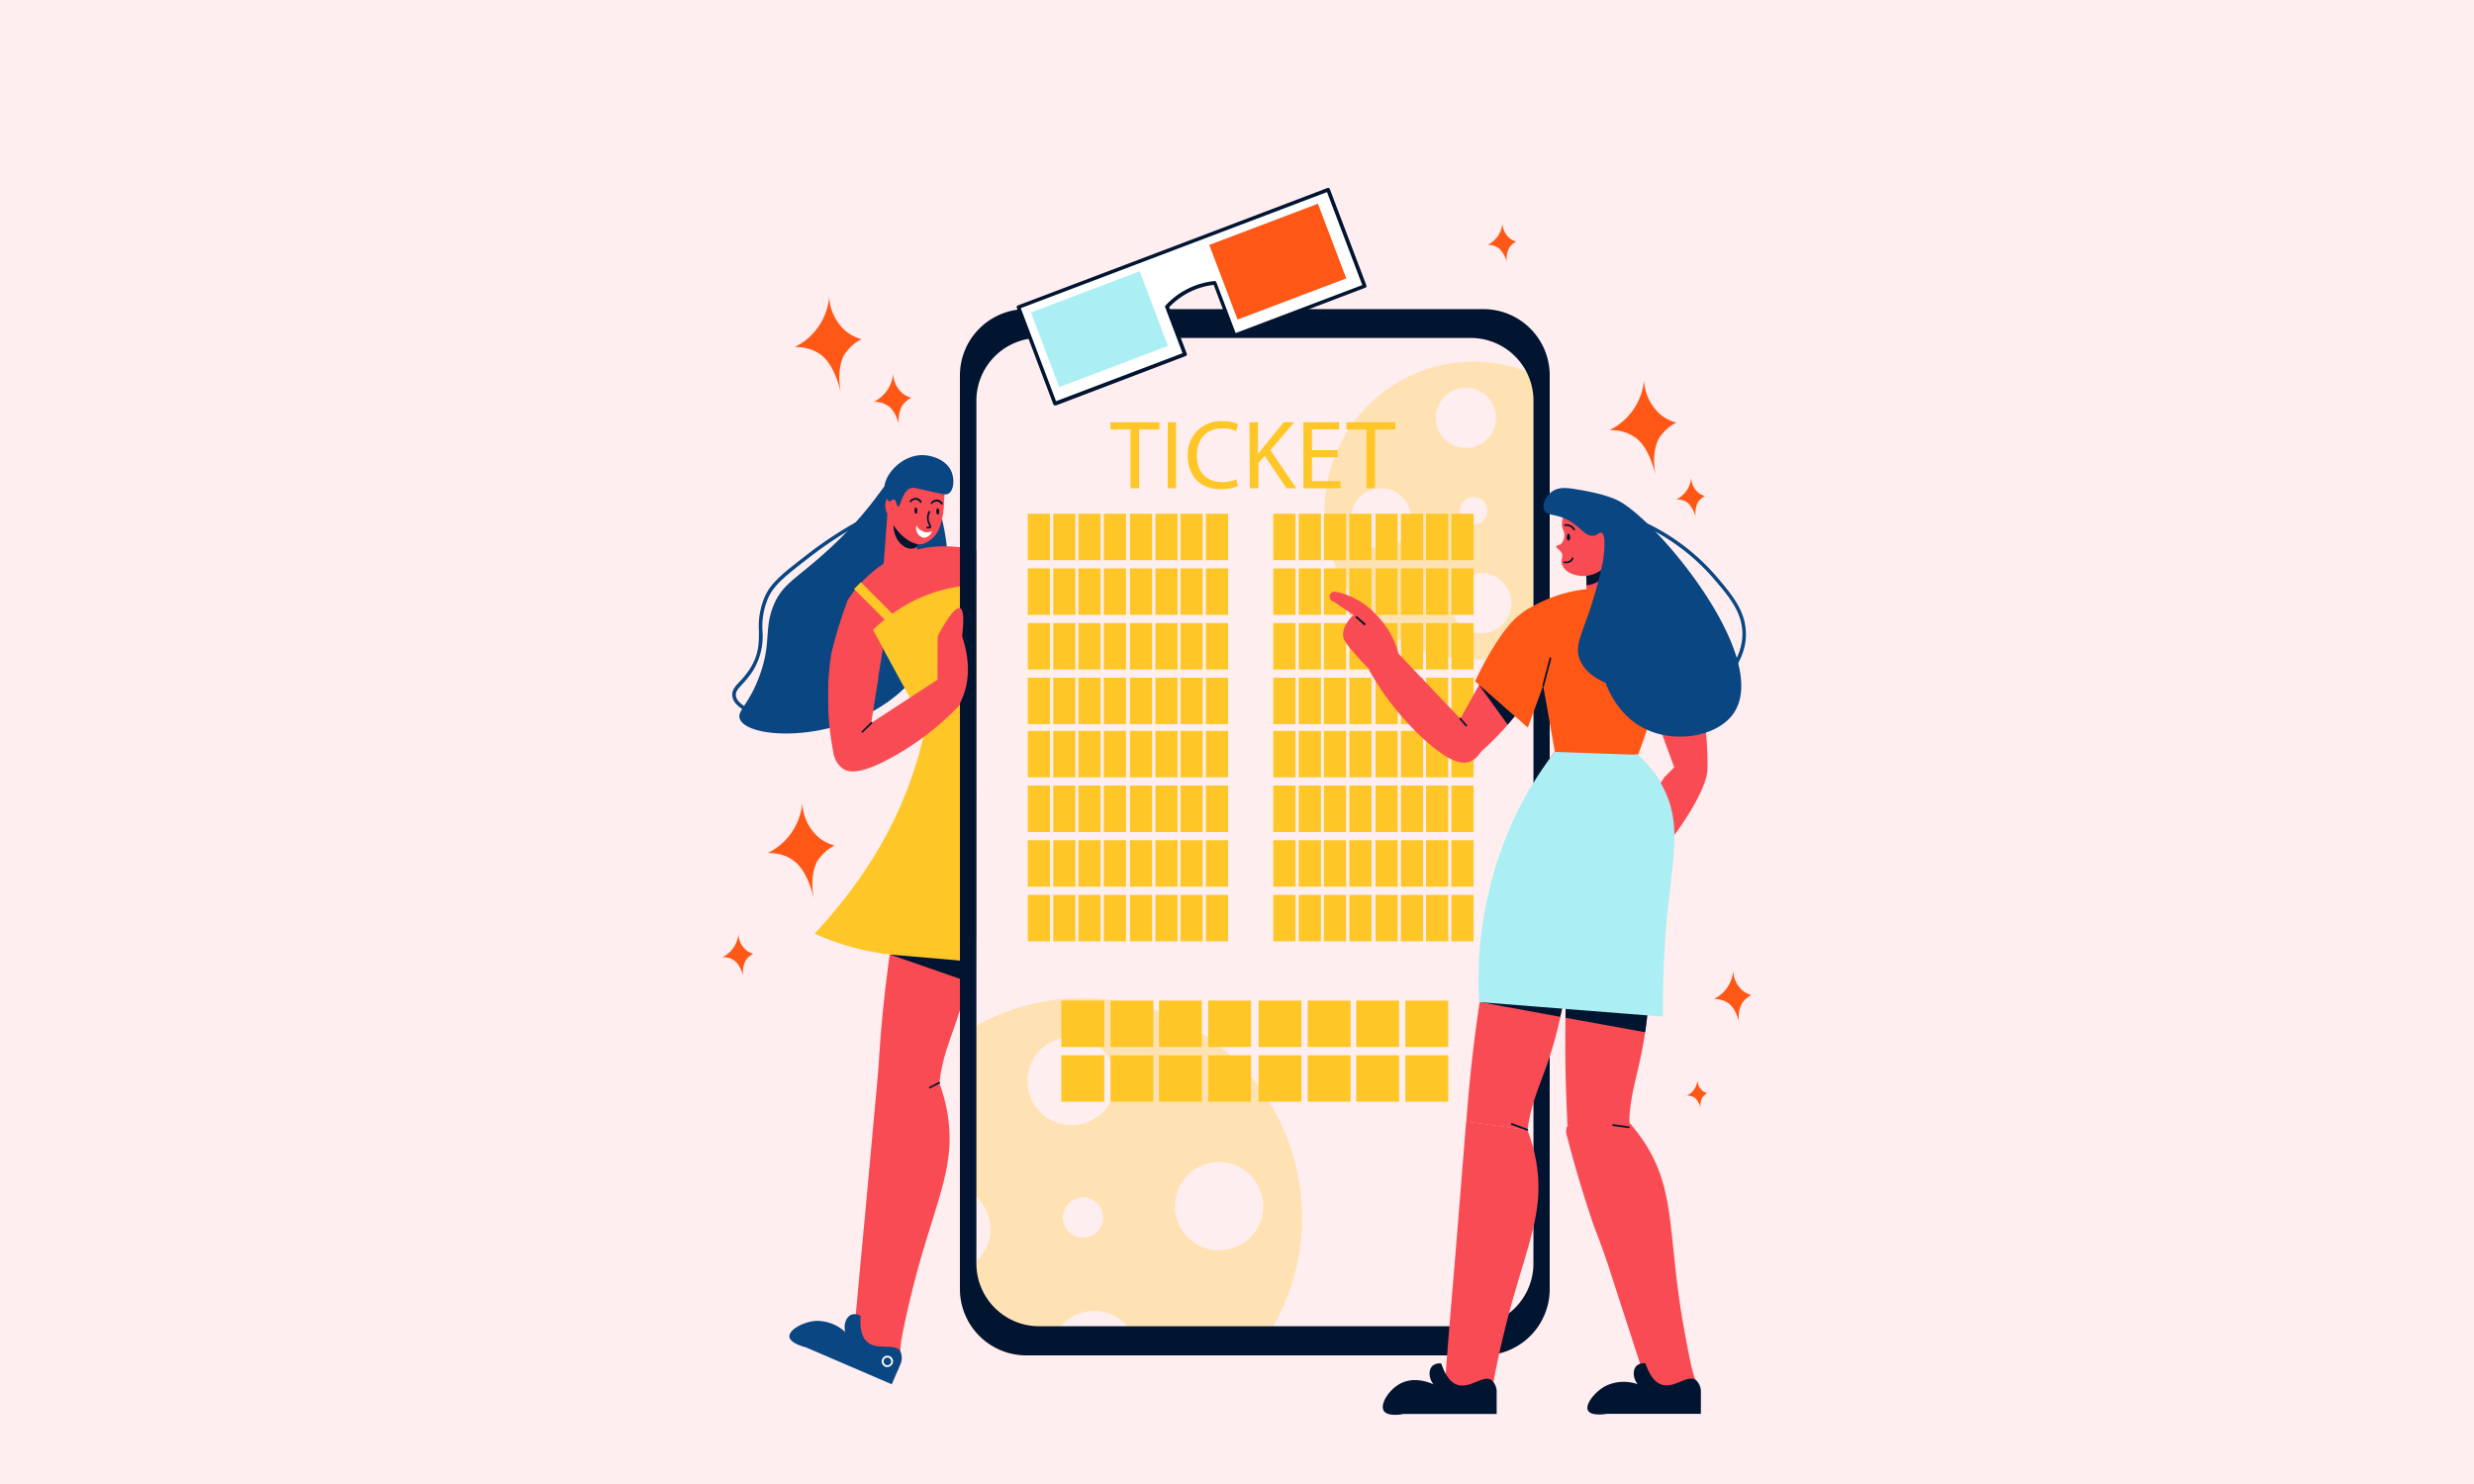 <svg xmlns="http://www.w3.org/2000/svg" viewBox="0 0 500 300"><defs><style>.cls-1{fill:#ffeef0;}.cls-2{opacity:0.3;}.cls-3{fill:#ffc627;}.cls-4{fill:#ff5715;}.cls-5{fill:#094682;}.cls-6{fill:#f94b54;}.cls-7{fill:#fff;}.cls-8{fill:#011531;}.cls-9{fill:#abeff4;}</style></defs><title>Case study_icons</title><g id="Layer_6" data-name="Layer 6"><g id="_2" data-name="2"><rect class="cls-1" width="500" height="300"/><g class="cls-2"><path class="cls-3" d="M263,242.47a44.35,44.35,0,0,0-69-33.12V240a8.88,8.88,0,0,1,0,16.9v3.68A13.43,13.43,0,0,0,207.43,274h4.78A8.92,8.92,0,0,1,230,273a8.39,8.39,0,0,1,0,1h23.29A44.15,44.15,0,0,0,263,242.47Zm-43.87,7.71a4.06,4.06,0,1,1,3.77-4.39A4,4,0,0,1,219.15,250.18Zm-1.89-22.76a8.9,8.9,0,1,1,8.19-9.6A8.88,8.88,0,0,1,217.26,227.42Zm29.87,25.29a8.9,8.9,0,1,1,8.14-9.6A8.88,8.88,0,0,1,247.13,252.71Z"/></g><g class="cls-2"><path class="cls-3" d="M313.2,96.63V77.32a30.13,30.13,0,1,0,0,51.82V106.7a5.9,5.9,0,0,1-2.68-4.53A6,6,0,0,1,313.2,96.63Zm-33.64,14.18a6.06,6.06,0,1,1,5.57-6.54A6.06,6.06,0,0,1,279.56,110.81ZM290.22,85a6.07,6.07,0,1,1,6.53,5.52A6,6,0,0,1,290.22,85Zm10.37,18a2.77,2.77,0,1,1-3-2.52A2.77,2.77,0,0,1,300.59,103Zm-.74,25a6.07,6.07,0,1,1,5.56-6.54A6.05,6.05,0,0,1,299.85,128Z"/></g><path class="cls-4" d="M179.69,82.2a5.08,5.08,0,0,0-1-.59,5.15,5.15,0,0,0-2.11-.37,7,7,0,0,0,3.93-5.71,5.52,5.52,0,0,0,1.91,4,4.88,4.88,0,0,0,1.76.88,4.87,4.87,0,0,0-.89.58,5.77,5.77,0,0,0-1,1.07,6.33,6.33,0,0,0-.46,4.5C181.81,86.21,181.23,83.42,179.69,82.2Z"/><path class="cls-4" d="M349.47,202.93a5,5,0,0,0-1-.59,5.27,5.27,0,0,0-2.1-.37,7.07,7.07,0,0,0,2.54-2.09,7.14,7.14,0,0,0,1.38-3.62,5.57,5.57,0,0,0,1.91,4,4.88,4.88,0,0,0,1.76.88,5.47,5.47,0,0,0-.89.58,5.76,5.76,0,0,0-1,1.08,6.2,6.2,0,0,0-.46,4.49C351.58,207,351,204.15,349.47,202.93Z"/><path class="cls-4" d="M342.6,222a2.94,2.94,0,0,0-.53-.32,2.84,2.84,0,0,0-1.14-.2,3.83,3.83,0,0,0,1.38-1.13,4,4,0,0,0,.75-2,3,3,0,0,0,1,2.15,2.68,2.68,0,0,0,1,.48,2.51,2.51,0,0,0-.49.32,3,3,0,0,0-.53.58,3.32,3.32,0,0,0-.25,2.43A4.52,4.52,0,0,0,342.6,222Z"/><path class="cls-4" d="M166.05,71.82a9.31,9.31,0,0,0-1.73-1,8.94,8.94,0,0,0-3.74-.65,12.47,12.47,0,0,0,7-10.16A9.83,9.83,0,0,0,171,67a8.75,8.75,0,0,0,3.12,1.57,9.14,9.14,0,0,0-1.58,1,10.24,10.24,0,0,0-1.75,1.9c-1,1.47-1.56,4.48-.82,8C169.82,79,168.79,74,166.05,71.82Z"/><path class="cls-4" d="M330.73,88.61a9.31,9.31,0,0,0-1.73-1,9.1,9.1,0,0,0-3.74-.65,12.47,12.47,0,0,0,7-10.15,9.84,9.84,0,0,0,3.4,7.06,8.69,8.69,0,0,0,3.13,1.57,9.14,9.14,0,0,0-1.58,1,10.24,10.24,0,0,0-1.75,1.9c-1,1.47-1.56,4.48-.82,8C334.5,95.75,333.47,90.77,330.73,88.61Z"/><path class="cls-4" d="M160.61,174.16a9.05,9.05,0,0,0-1.73-1.06,9.27,9.27,0,0,0-3.74-.65,12.47,12.47,0,0,0,7-10.15,9.87,9.87,0,0,0,3.41,7.07,8.54,8.54,0,0,0,3.12,1.56,9.78,9.78,0,0,0-1.58,1,10.49,10.49,0,0,0-1.75,1.91c-1,1.47-1.56,4.47-.82,8C164.38,181.29,163.35,176.32,160.61,174.16Z"/><path class="cls-4" d="M148.54,194.29a4.1,4.1,0,0,0-.8-.49,4.15,4.15,0,0,0-1.72-.3,5.76,5.76,0,0,0,3.21-4.68,4.54,4.54,0,0,0,1.57,3.26,4,4,0,0,0,1.44.72,4.08,4.08,0,0,0-.73.48,4.65,4.65,0,0,0-.81.88,5.08,5.08,0,0,0-.37,3.68C150.27,197.57,149.8,195.28,148.54,194.29Z"/><path class="cls-4" d="M341.14,101.69a3.73,3.73,0,0,0-.74-.45,4,4,0,0,0-1.6-.28,5.31,5.31,0,0,0,1.93-1.6,5.44,5.44,0,0,0,1.06-2.75,4.2,4.2,0,0,0,1.45,3,3.79,3.79,0,0,0,1.34.67,4.6,4.6,0,0,0-.68.45,4.5,4.5,0,0,0-.75.81,4.83,4.83,0,0,0-.34,3.43A6.33,6.33,0,0,0,341.14,101.69Z"/><path class="cls-4" d="M303,50.24a3.43,3.43,0,0,0-2.35-.73,5.44,5.44,0,0,0,1.94-1.6,5.3,5.3,0,0,0,1.05-2.75,4.23,4.23,0,0,0,1.46,3,3.71,3.71,0,0,0,1.34.67,4.23,4.23,0,0,0-.68.44,4.37,4.37,0,0,0-.75.82,4.77,4.77,0,0,0-.35,3.43A6.38,6.38,0,0,0,303,50.24Z"/><path class="cls-3" d="M240.17,57.19a2,2,0,0,0-.47-.28,2.43,2.43,0,0,0-1-.18,3.37,3.37,0,0,0,1.22-1,3.48,3.48,0,0,0,.67-1.74,2.63,2.63,0,0,0,.92,1.91,2.42,2.42,0,0,0,.85.43,2.36,2.36,0,0,0-.43.28,2.66,2.66,0,0,0-.47.52,2.93,2.93,0,0,0-.22,2.17A4.07,4.07,0,0,0,240.17,57.19Z"/><path class="cls-5" d="M191.42,119.65c-.34,3.21-1.22,11.46-7.53,18.34-11.32,12.35-32.41,11.88-34.35,7.42-.74-1.71,1.87-2.82,4.1-9.17s.8-8.83,2.54-13.47c1.81-4.82,4.65-5.58,11.32-11.71,11.68-10.73,12.35-17,16.1-16.49C188.94,95.31,192.57,108.75,191.42,119.65Z"/><path class="cls-6" d="M197.32,111.25v51.3c-1,.13-2.13.26-3.31.37-2,.24-4.21.48-6.64.75-.05-.35-.43-2.3-.69-4.78a44.33,44.33,0,0,1-.27-5.07,42.34,42.34,0,0,1,.32-4.69.3.3,0,0,1,0-.16c.1-1,.24-1.84.4-2.67a5.58,5.58,0,0,1,.13-.69c0-.06,0-.11,0-.16-.43-1-.83-2.11-1.28-3.12-.3-.7-.56-1.42-.83-2.11l-2.14-5.34c-.08,0-1.41-1.49-3.17-3.46-.37-.46-.8-.94-1.23-1.45-.72-.82-1.44-1.65-2.21-2.5-.37-.46-.72-.86-1.07-1.26-1.92-2.18-3.57-4.1-4.13-4.69a24.87,24.87,0,0,1,6.56-7c.27-.19.53-.35.77-.54s.4-.26.62-.37a18.09,18.09,0,0,1,2.64-1.39,19.73,19.73,0,0,1,3.52-1.12l.32-.08c.24,0,.43-.11.61-.13a24.58,24.58,0,0,1,7.71-.27A22.47,22.47,0,0,1,197.32,111.25Z"/><path class="cls-6" d="M197.32,159.48v30c-.29,1.71-.4,2.43-.48,2.88a11.49,11.49,0,0,1-.21,1.28,6.1,6.1,0,0,0-.14.72c-.21,1-.4,1.87-.58,2.75-.11.42-.19.85-.3,1.28-.53,2.27-1.06,4.16-1.6,5.81-1.6,5.13-3.07,8.09-3.89,12.86-.11.62-.19,1.26-.27,1.82-4.16-.51-8.27-1-12.4-1.5,0-.13,0-.29,0-.42.14-2,.27-4,.43-6.11.35-4.81.83-9.42,1.41-13.9.16-1.36.32-2.72.54-4,.08-.69.18-1.36.29-2a284.64,284.64,0,0,1,6.51-32s0-.05,0-.08a3.41,3.41,0,0,1,.08-.37c2.42.21,4.85.43,7.25.67C195.13,159.27,196.23,159.37,197.32,159.48Z"/><path class="cls-6" d="M172.26,270.87l9.61,3c.09-.93.17-1.86.26-2.78a4.62,4.62,0,0,1,.12-.58c.34-1.87.94-4.84,1.83-8.45,1.32-5.48,2.67-9.95,3.88-13.83,2.82-9.1,4.81-14.94,3.59-22.73a32.76,32.76,0,0,0-1.76-6.68c-4.11-.62-8.23-1.22-12.34-1.83q-1.32,14.34-2.62,28.63-1.1,11.49-2.13,23C172.55,269.39,172.41,270.12,172.26,270.87Z"/><path class="cls-6" d="M159.88,270.66a3.6,3.6,0,0,1,1.25-1.12,4.06,4.06,0,0,1,2.15-.38c1.56.1,4.62.11,8.74.11l9.18,3.46.24.09a6,6,0,0,1-1,4.12,5.42,5.42,0,0,1-1.15,1.15L168,274Z"/><path class="cls-5" d="M162.89,272.38l17.34,7.46,1.7-3.94a3.18,3.18,0,0,0,0-2.78c-1.12-1.66-4.57-.08-6.61-1.79-.78-.65-1.64-2-1.38-5.31a2.27,2.27,0,0,0-1.75-.29c-1.06.35-1.79,1.84-1.37,3.54a8.43,8.43,0,0,0-6-2.24c-2.52.2-5.43,1.81-5.28,3.21C159.67,271.46,162.09,272.17,162.89,272.38Z"/><path class="cls-7" d="M179.35,276.37a1,1,0,0,1-.45-.1,1.11,1.11,0,0,1-.61-.63,1.1,1.1,0,0,1,0-.87,1.15,1.15,0,0,1,2.12,0,1.15,1.15,0,0,1-1.07,1.57Zm0-1.93a.74.74,0,0,0-.29.05.8.8,0,0,0-.43.42.83.83,0,0,0,0,.6.77.77,0,0,0,.42.43.78.78,0,0,0,1-.41.74.74,0,0,0,0-.6.77.77,0,0,0-.42-.43A.81.81,0,0,0,179.35,274.44Z"/><path class="cls-6" d="M178.53,114.67c7,7.89,9.18,9.44,9.67,9.08s-1.09-3.1-2.28-9c-.27-1.34-.45-2.46-.56-3.26v-.74l.08-4.5,0-1.76-6.08-.82c0,.19,0,.37-.05.56C179.08,107.76,178.8,111.21,178.53,114.67Z"/><path class="cls-6" d="M171.26,121.51A85.18,85.18,0,0,0,168,132.2c-.09.61-.17,1.22-.17,1.22-.13.85-.23,1.72-.28,2.66-.07.52-.12,1-.15,1.61v.44c0,.36,0,.72,0,1.08-.05,1.63,0,3.16,0,4.62a57.41,57.41,0,0,0,1.18,9c2.17-.23,4.37-.44,6.53-.64.61-3.73,1.2-7.43,1.78-11.15.2-1.3.42-2.62.62-3.91a2.71,2.71,0,0,0,0-.41c.35-2,.66-4,1-6a14.63,14.63,0,0,0,.15-5.47,12.67,12.67,0,0,0-1.23-3.58c-1.05-.09-2.15-.15-3.3-.19S172.19,121.49,171.26,121.51Z"/><path class="cls-8" d="M196.83,192.4a11.9,11.9,0,0,1-.22,1.28c-.24,1.23-.48,2.37-.72,3.47-.1.42-.18.85-.29,1.28-5.25-1.82-10.48-3.66-15.77-5.47,0,0-.05,0-.08,0h.08C185.52,192.77,191.17,192.59,196.83,192.4Z"/><path class="cls-3" d="M197.32,143.53v50.95l-.83-.08c-.82-.05-1.65-.13-2.48-.21-3-.29-11.68-1-14.16-1.23a51.29,51.29,0,0,1-15.21-4.23c13.71-14.66,19.44-28.78,21.93-39.63.21-.94.41-1.87.59-2.8a5.58,5.58,0,0,1,.13-.69c0-.06,0-.11,0-.16l4.58-.88c.3-.08.62-.14.91-.19s.83-.16,1.2-.21C195.11,143.93,196.23,143.71,197.32,143.53Z"/><path class="cls-3" d="M197.32,118.18v25.21l-3.31.75-1.15.24c-.37.08-.66.13-1,.21-1.52.35-3.07.67-4.59,1l-.77.16q-1.32-2.37-2.59-4.72-2.25-4-4.4-8c-.38-.66-.72-1.28-1-1.89l-2-3.68c-.05-.06-.05-.11-.08-.14.61-.58,1.39-1.3,2.32-2a7.67,7.67,0,0,1,.75-.64,34.57,34.57,0,0,1,5.33-3.31,22.9,22.9,0,0,1,2.56-1.09c.43-.19.88-.35,1.34-.51a33.19,33.19,0,0,1,5.33-1.25A25.87,25.87,0,0,1,197.32,118.18Z"/><path class="cls-8" d="M185.46,105.57a4.39,4.39,0,0,0-1-1.18,2.4,2.4,0,0,0-2.45-.53,3.18,3.18,0,0,0-.32.16c-1.13.69-1.45,2.53-.7,4.29.78,1.92,2.51,3,3.87,2.48a2.28,2.28,0,0,0,.53-.34Z"/><path class="cls-6" d="M179.17,101.46c0,4.82,4.61,9.13,7.32,8.52a5.48,5.48,0,0,0,2.87-2.28,7.17,7.17,0,0,0,.83-2,15.11,15.11,0,0,0,.59-4.07c.13-3.56.94-3.68.52-4.87-.75-2.13-4-3.71-6.78-3.12C181,94.36,179.15,98.37,179.17,101.46Z"/><path class="cls-8" d="M184.8,103.23c0,.35.15.64.32.63s.29-.29.28-.64-.14-.64-.31-.64S184.8,102.87,184.8,103.23Z"/><path class="cls-8" d="M189.22,103.4c0,.35.15.64.31.64s.3-.3.29-.65-.15-.64-.32-.64S189.21,103.05,189.22,103.4Z"/><path class="cls-6" d="M181.92,102.24c0,1.24-.68,2.26-1.51,2.26s-1.5-1-1.5-2.26.67-2.26,1.5-2.26S181.92,101,181.92,102.24Z"/><path class="cls-7" d="M188.36,107.39a1.85,1.85,0,0,1-1.66,1.33,2,2,0,0,1-1.49-2.47,2.72,2.72,0,0,0,1.87,1.34A2.42,2.42,0,0,0,188.36,107.39Z"/><path class="cls-8" d="M187.65,106.83a1.14,1.14,0,0,1-.28,0,.18.18,0,0,1-.15-.21.17.17,0,0,1,.21-.14c.24,0,.38,0,.4,0a2.43,2.43,0,0,0-.13-.36c0-.12-.08-.2-.11-.29s-.1-.28-.16-.42a2.8,2.8,0,0,1,.22-2,.18.18,0,0,1,.23-.11.2.2,0,0,1,.11.24,2.52,2.52,0,0,0-.23,1.75,4.13,4.13,0,0,1,.17.45,2.44,2.44,0,0,0,.1.24c.15.39.21.55.11.72A.54.54,0,0,1,187.65,106.83Z"/><path class="cls-8" d="M186.06,101.65a.16.16,0,0,1-.15-.09,1.14,1.14,0,0,0-.62-.49,1.12,1.12,0,0,0-1.15.42.18.18,0,0,1-.26,0,.18.18,0,0,1,0-.25,1.49,1.49,0,0,1,1.53-.55,1.47,1.47,0,0,1,.84.66.19.19,0,0,1-.06.25A.18.18,0,0,1,186.06,101.65Z"/><path class="cls-8" d="M190.33,102a.19.19,0,0,1-.16-.09,1.06,1.06,0,0,0-.62-.49,1.12,1.12,0,0,0-1.15.42.17.17,0,0,1-.25,0,.18.18,0,0,1,0-.25,1.4,1.4,0,0,1,2.37.11.18.18,0,0,1-.07.25Z"/><path class="cls-6" d="M194.44,142l-4.77-4.72-15.51,10.12-5.67,4.95a4.78,4.78,0,0,0,1.79,3c1.26.87,3.54,1.19,9.4-1.92A56.54,56.54,0,0,0,194.44,142Z"/><path class="cls-8" d="M174.28,148.1a.24.24,0,0,1-.13,0,.19.19,0,0,1,0-.26L176,146a.19.19,0,0,1,.26,0,.2.2,0,0,1,0,.26l-1.81,1.75A.17.17,0,0,1,174.28,148.1Z"/><path class="cls-8" d="M187.92,220.05a.19.19,0,0,1-.16-.1.18.18,0,0,1,.08-.24l1.9-1a.2.2,0,0,1,.25.09.19.19,0,0,1-.09.24L188,220Z"/><path class="cls-8" d="M194,144.14c1.1-.21,2.22-.43,3.31-.61v-.14Zm0,0c1.1-.21,2.22-.43,3.31-.61v-.14Zm0,0c1.1-.21,2.22-.43,3.31-.61v-.14Zm115.91,111.3a12.68,12.68,0,0,1-12.69,12.67H210a12.68,12.68,0,0,1-12.67-12.67V81A12.69,12.69,0,0,1,210,68.32h87.24A12.69,12.69,0,0,1,309.92,81ZM194,144.14c1.1-.21,2.22-.43,3.31-.61v-.14Zm0,0c1.1-.21,2.22-.43,3.31-.61v-.14Zm0,0c1.1-.21,2.22-.43,3.31-.61v-.14ZM299.79,62.49H207.43A13.42,13.42,0,0,0,194,75.93v184.6A13.43,13.43,0,0,0,207.43,274h92.36a13.41,13.41,0,0,0,13.41-13.43V75.93A13.4,13.4,0,0,0,299.79,62.49Z"/><rect class="cls-3" x="207.72" y="103.86" width="4.49" height="9.38"/><rect class="cls-3" x="212.86" y="103.86" width="4.49" height="9.38"/><rect class="cls-3" x="217.94" y="103.86" width="4.49" height="9.38"/><rect class="cls-3" x="223.08" y="103.86" width="4.49" height="9.38"/><rect class="cls-3" x="228.36" y="103.86" width="4.49" height="9.38"/><rect class="cls-3" x="233.5" y="103.86" width="4.49" height="9.38"/><rect class="cls-3" x="238.58" y="103.86" width="4.49" height="9.38"/><rect class="cls-3" x="243.71" y="103.86" width="4.49" height="9.38"/><rect class="cls-3" x="207.72" y="114.91" width="4.49" height="9.38"/><rect class="cls-3" x="212.86" y="114.91" width="4.49" height="9.38"/><rect class="cls-3" x="217.94" y="114.91" width="4.49" height="9.38"/><rect class="cls-3" x="223.08" y="114.91" width="4.49" height="9.38"/><rect class="cls-3" x="228.36" y="114.91" width="4.49" height="9.38"/><rect class="cls-3" x="233.5" y="114.91" width="4.49" height="9.38"/><rect class="cls-3" x="238.58" y="114.91" width="4.49" height="9.38"/><rect class="cls-3" x="243.71" y="114.91" width="4.49" height="9.38"/><rect class="cls-3" x="207.72" y="125.96" width="4.49" height="9.38"/><rect class="cls-3" x="212.86" y="125.96" width="4.49" height="9.38"/><rect class="cls-3" x="217.94" y="125.96" width="4.49" height="9.38"/><rect class="cls-3" x="223.08" y="125.96" width="4.49" height="9.38"/><rect class="cls-3" x="228.36" y="125.96" width="4.49" height="9.38"/><rect class="cls-3" x="233.5" y="125.96" width="4.49" height="9.38"/><rect class="cls-3" x="238.58" y="125.96" width="4.49" height="9.38"/><rect class="cls-3" x="243.71" y="125.96" width="4.49" height="9.38"/><rect class="cls-3" x="207.72" y="137.01" width="4.49" height="9.38"/><rect class="cls-3" x="212.86" y="137.01" width="4.49" height="9.38"/><rect class="cls-3" x="217.94" y="137.01" width="4.49" height="9.38"/><rect class="cls-3" x="223.08" y="137.01" width="4.49" height="9.38"/><rect class="cls-3" x="228.36" y="137.01" width="4.49" height="9.38"/><rect class="cls-3" x="233.5" y="137.01" width="4.49" height="9.38"/><rect class="cls-3" x="238.58" y="137.01" width="4.49" height="9.38"/><rect class="cls-3" x="243.71" y="137.01" width="4.49" height="9.38"/><rect class="cls-3" x="207.72" y="147.76" width="4.49" height="9.38"/><rect class="cls-3" x="212.86" y="147.76" width="4.49" height="9.38"/><rect class="cls-3" x="217.94" y="147.76" width="4.49" height="9.38"/><rect class="cls-3" x="223.08" y="147.76" width="4.49" height="9.38"/><rect class="cls-3" x="228.36" y="147.76" width="4.49" height="9.38"/><rect class="cls-3" x="233.5" y="147.76" width="4.49" height="9.38"/><rect class="cls-3" x="238.58" y="147.76" width="4.49" height="9.38"/><rect class="cls-3" x="243.71" y="147.76" width="4.49" height="9.38"/><rect class="cls-3" x="207.72" y="158.81" width="4.49" height="9.38"/><rect class="cls-3" x="212.86" y="158.81" width="4.49" height="9.38"/><rect class="cls-3" x="217.94" y="158.81" width="4.49" height="9.38"/><rect class="cls-3" x="223.08" y="158.81" width="4.49" height="9.38"/><rect class="cls-3" x="228.36" y="158.81" width="4.49" height="9.38"/><rect class="cls-3" x="233.5" y="158.81" width="4.49" height="9.38"/><rect class="cls-3" x="238.58" y="158.81" width="4.49" height="9.38"/><rect class="cls-3" x="243.71" y="158.81" width="4.49" height="9.38"/><rect class="cls-3" x="207.72" y="169.86" width="4.49" height="9.38"/><rect class="cls-3" x="212.86" y="169.86" width="4.49" height="9.38"/><rect class="cls-3" x="217.94" y="169.86" width="4.49" height="9.38"/><rect class="cls-3" x="223.08" y="169.86" width="4.49" height="9.38"/><rect class="cls-3" x="228.36" y="169.86" width="4.49" height="9.38"/><rect class="cls-3" x="233.5" y="169.86" width="4.49" height="9.38"/><rect class="cls-3" x="238.58" y="169.86" width="4.49" height="9.38"/><rect class="cls-3" x="243.71" y="169.86" width="4.49" height="9.38"/><rect class="cls-3" x="207.72" y="180.91" width="4.49" height="9.38"/><rect class="cls-3" x="212.86" y="180.91" width="4.49" height="9.38"/><rect class="cls-3" x="217.94" y="180.91" width="4.49" height="9.38"/><rect class="cls-3" x="223.08" y="180.91" width="4.49" height="9.38"/><rect class="cls-3" x="228.36" y="180.91" width="4.49" height="9.38"/><rect class="cls-3" x="233.5" y="180.91" width="4.49" height="9.38"/><rect class="cls-3" x="238.58" y="180.91" width="4.49" height="9.38"/><rect class="cls-3" x="243.71" y="180.91" width="4.49" height="9.38"/><rect class="cls-3" x="257.34" y="103.86" width="4.49" height="9.38"/><rect class="cls-3" x="262.48" y="103.86" width="4.49" height="9.38"/><rect class="cls-3" x="267.56" y="103.86" width="4.49" height="9.38"/><rect class="cls-3" x="272.7" y="103.86" width="4.49" height="9.38"/><rect class="cls-3" x="277.98" y="103.86" width="4.49" height="9.38"/><rect class="cls-3" x="283.12" y="103.86" width="4.49" height="9.38"/><rect class="cls-3" x="288.2" y="103.86" width="4.49" height="9.38"/><rect class="cls-3" x="293.33" y="103.86" width="4.49" height="9.38"/><rect class="cls-3" x="257.34" y="114.91" width="4.49" height="9.38"/><rect class="cls-3" x="262.48" y="114.91" width="4.49" height="9.38"/><rect class="cls-3" x="267.56" y="114.91" width="4.49" height="9.38"/><rect class="cls-3" x="272.7" y="114.91" width="4.49" height="9.38"/><rect class="cls-3" x="277.98" y="114.91" width="4.49" height="9.38"/><rect class="cls-3" x="283.12" y="114.91" width="4.49" height="9.38"/><rect class="cls-3" x="288.2" y="114.91" width="4.49" height="9.38"/><rect class="cls-3" x="293.33" y="114.91" width="4.49" height="9.38"/><rect class="cls-3" x="257.34" y="125.96" width="4.49" height="9.38"/><rect class="cls-3" x="262.48" y="125.96" width="4.49" height="9.38"/><rect class="cls-3" x="267.56" y="125.96" width="4.49" height="9.38"/><rect class="cls-3" x="272.7" y="125.96" width="4.49" height="9.38"/><rect class="cls-3" x="277.98" y="125.96" width="4.49" height="9.38"/><rect class="cls-3" x="283.12" y="125.96" width="4.49" height="9.38"/><rect class="cls-3" x="288.2" y="125.96" width="4.49" height="9.38"/><rect class="cls-3" x="293.33" y="125.96" width="4.49" height="9.38"/><rect class="cls-3" x="257.34" y="137.01" width="4.49" height="9.38"/><rect class="cls-3" x="262.48" y="137.01" width="4.49" height="9.38"/><rect class="cls-3" x="267.56" y="137.01" width="4.49" height="9.38"/><rect class="cls-3" x="272.7" y="137.01" width="4.49" height="9.38"/><rect class="cls-3" x="277.98" y="137.01" width="4.49" height="9.38"/><rect class="cls-3" x="283.12" y="137.01" width="4.49" height="9.38"/><rect class="cls-3" x="288.2" y="137.01" width="4.49" height="9.38"/><rect class="cls-3" x="293.33" y="137.01" width="4.49" height="9.38"/><rect class="cls-3" x="257.34" y="147.76" width="4.49" height="9.38"/><rect class="cls-3" x="262.48" y="147.76" width="4.49" height="9.38"/><rect class="cls-3" x="267.56" y="147.76" width="4.49" height="9.38"/><rect class="cls-3" x="272.7" y="147.76" width="4.49" height="9.38"/><rect class="cls-3" x="277.98" y="147.76" width="4.49" height="9.38"/><rect class="cls-3" x="283.12" y="147.76" width="4.49" height="9.38"/><rect class="cls-3" x="288.2" y="147.76" width="4.49" height="9.38"/><rect class="cls-3" x="293.33" y="147.76" width="4.49" height="9.38"/><rect class="cls-3" x="257.34" y="158.81" width="4.49" height="9.38"/><rect class="cls-3" x="262.48" y="158.81" width="4.49" height="9.38"/><rect class="cls-3" x="267.56" y="158.81" width="4.49" height="9.38"/><rect class="cls-3" x="272.7" y="158.81" width="4.49" height="9.38"/><rect class="cls-3" x="277.98" y="158.81" width="4.49" height="9.38"/><rect class="cls-3" x="283.12" y="158.81" width="4.49" height="9.38"/><rect class="cls-3" x="288.2" y="158.81" width="4.49" height="9.38"/><rect class="cls-3" x="293.33" y="158.81" width="4.49" height="9.38"/><rect class="cls-3" x="257.34" y="169.86" width="4.49" height="9.38"/><rect class="cls-3" x="262.48" y="169.86" width="4.49" height="9.38"/><rect class="cls-3" x="267.56" y="169.86" width="4.49" height="9.38"/><rect class="cls-3" x="272.7" y="169.86" width="4.49" height="9.38"/><rect class="cls-3" x="277.98" y="169.86" width="4.49" height="9.38"/><rect class="cls-3" x="283.12" y="169.86" width="4.49" height="9.38"/><rect class="cls-3" x="288.2" y="169.86" width="4.49" height="9.38"/><rect class="cls-3" x="293.33" y="169.86" width="4.49" height="9.38"/><rect class="cls-3" x="257.34" y="180.91" width="4.49" height="9.38"/><rect class="cls-3" x="262.48" y="180.91" width="4.49" height="9.38"/><rect class="cls-3" x="267.56" y="180.91" width="4.49" height="9.38"/><rect class="cls-3" x="272.7" y="180.91" width="4.49" height="9.38"/><rect class="cls-3" x="277.98" y="180.91" width="4.49" height="9.38"/><rect class="cls-3" x="283.12" y="180.91" width="4.49" height="9.38"/><rect class="cls-3" x="288.2" y="180.91" width="4.49" height="9.38"/><rect class="cls-3" x="293.33" y="180.91" width="4.49" height="9.38"/><rect class="cls-3" x="214.5" y="202.28" width="8.67" height="9.38"/><rect class="cls-3" x="224.43" y="202.28" width="8.67" height="9.38"/><rect class="cls-3" x="234.23" y="202.28" width="8.67" height="9.38"/><rect class="cls-3" x="244.16" y="202.28" width="8.67" height="9.38"/><rect class="cls-3" x="254.36" y="202.28" width="8.67" height="9.38"/><rect class="cls-3" x="264.29" y="202.28" width="8.67" height="9.38"/><rect class="cls-3" x="274.09" y="202.28" width="8.67" height="9.38"/><rect class="cls-3" x="284.02" y="202.28" width="8.67" height="9.38"/><rect class="cls-3" x="214.5" y="213.33" width="8.67" height="9.38"/><rect class="cls-3" x="224.43" y="213.33" width="8.67" height="9.38"/><rect class="cls-3" x="234.23" y="213.33" width="8.67" height="9.38"/><rect class="cls-3" x="244.16" y="213.33" width="8.67" height="9.38"/><rect class="cls-3" x="254.36" y="213.33" width="8.67" height="9.38"/><rect class="cls-3" x="264.29" y="213.33" width="8.67" height="9.38"/><rect class="cls-3" x="274.09" y="213.33" width="8.67" height="9.38"/><rect class="cls-3" x="284.02" y="213.33" width="8.67" height="9.38"/><path class="cls-3" d="M228.47,86.82h-4.06V85.36h9.9v1.46h-4.09V98.7h-1.75Z"/><path class="cls-3" d="M237.68,85.36V98.7H236V85.36Z"/><path class="cls-3" d="M250.19,98.27a8.67,8.67,0,0,1-3.53.63c-3.77,0-6.61-2.38-6.61-6.75a6.65,6.65,0,0,1,7-7,7.1,7.1,0,0,1,3.17.59l-.41,1.41a6.27,6.27,0,0,0-2.7-.56c-3.14,0-5.22,2-5.22,5.51,0,3.26,1.89,5.36,5.14,5.36a6.91,6.91,0,0,0,2.82-.55Z"/><path class="cls-3" d="M252.51,85.36h1.73v6.43c.41-.51.77-1,1.11-1.43l4.09-5h2.14L256.74,91,262,98.7h-2l-4.4-6.55-1.27,1.46V98.7h-1.73Z"/><path class="cls-3" d="M270.34,92.44h-5.19v4.82h5.79V98.7h-7.52V85.36h7.22V86.8h-5.49V91h5.19Z"/><path class="cls-3" d="M276.19,86.82h-4.07V85.36H282v1.46h-4.09V98.7h-1.75Z"/><path class="cls-6" d="M193.57,142.93l-4.1-5.49q0-4.42.05-8.83c.51-1,3.24-6.08,4.49-5.66,1,.34.62,4.11.43,5.66.95,2.82,2.13,7.93-.1,12.85A12.74,12.74,0,0,1,193.57,142.93Z"/><path class="cls-6" d="M335.69,167.64c0,.3,0,.6-.06.86-.22,2.34-.44,4.64-.64,7-.53,6.84-1,13.88-1.45,21-.28,4.66-.19,3.9-.32,5.27,0,.24,0,.45-.06.67-.08,1-.15,2-.25,2.86-.12,1.2-.26,2.31-.42,3.34-1.15,7.9-2.78,11.2-3.17,17.13,0,.64,0,1.28-.06,1.86l-12.47-.14c-.11-2.14-.19-4.33-.27-6.55-.17-4.8-.2-9.44-.14-14,0-.42,0-.84,0-1.25,0-1.12.05-2.23.1-3.34,0-.5,0-1,.05-1.5s0-1.26.07-1.89a288.34,288.34,0,0,1,2.8-29.71c0-.29.08-.61.12-.9,0-.13,0-.3,0-.46,4.58-.11,9.12-.2,13.66-.26C334,167.69,334.85,167.66,335.69,167.64Z"/><path class="cls-6" d="M322.53,169.66c0,.29-.11.59-.16.85-.48,2.3-1,4.56-1.49,6.86-1.39,6.74-2.77,13.66-4.08,20.67-.06.36-.12.69-.19,1-.43,2.41-.53,2.91-.62,3.39-.05.24-.08.45-.16.86-.17.8-.33,1.58-.5,2.29a.38.38,0,0,1,0,.16c-.4,1.73-.79,3.3-1.17,4.67-2.08,7.4-4.06,10.46-5.15,16.17-.13.64-.22,1.28-.3,1.85l-12.36-1.69c.15-2.15.34-4.34.54-6.54q.83-8.84,2.06-17c0-.19.07-.37.1-.56a286.08,286.08,0,0,1,7.4-34.19c0-.14.06-.3.11-.46l12.88,1.36.7.08C320.91,169.5,321.73,169.58,322.53,169.66Z"/><path class="cls-6" d="M315.86,126.63A58.67,58.67,0,0,1,311.38,137c-.18.35-.4.72-.61,1.07-.43.75-.88,1.49-1.42,2.27-.26.45-.56.9-.88,1.36l-.26.34-.64.88q-1.44,2-2.88,3.61a57,57,0,0,1-6.49,6.37c-1.57-1.52-3.17-3-4.75-4.53,1.82-3.31,3.63-6.59,5.47-9.87l1.92-3.47a3.37,3.37,0,0,1,.22-.35c1-1.79,1.95-3.55,2.91-5.31a14.69,14.69,0,0,1,3.25-4.4,12.61,12.61,0,0,1,3.17-2C312.18,124.12,314,125.37,315.86,126.63Z"/><path class="cls-8" d="M308.21,142l-.64.88q-1.44,2-2.88,3.61c-1.95-2.67-3.85-5.37-5.77-8C302,139.65,305.14,140.79,308.21,142Z"/><path class="cls-4" d="M308.78,147.08l-10.67-9.34c1.14-2.42,2.23-4.4,3.1-5.87,3-5.1,4.89-6.77,5.9-7.58a19,19,0,0,1,2-1.39l4.23,11.73Z"/><path class="cls-6" d="M336.8,124.43a58.53,58.53,0,0,1,4.88,10.14c.14.37.28.78.4,1.17.29.81.56,1.64.79,2.55.17.5.32,1,.46,1.55,0,.13.06.3.08.43.09.36.17.71.25,1.06.36,1.58.64,3.1.84,4.54a57.79,57.79,0,0,1,.58,9.07c-2.18.2-4.38.41-6.54.63-1.31-3.54-2.61-7.06-3.88-10.6l-1.37-3.72a2.22,2.22,0,0,1-.12-.39c-.73-1.89-1.41-3.79-2.11-5.67a14.51,14.51,0,0,1-1.2-5.34,12.65,12.65,0,0,1,.52-3.75C332.5,125.57,334.65,125,336.8,124.43Z"/><path class="cls-8" d="M343.41,140.27c.09.36.17.71.25,1.06.36,1.58.64,3.1.84,4.54-3.29-.27-6.57-.61-9.84-.9C337.59,143.42,340.5,141.81,343.41,140.27Z"/><path class="cls-4" d="M347.63,143.16l-14,2c-1.09-2.44-1.87-4.56-2.41-6.18-1.89-5.62-1.92-8.13-1.87-9.42a18.2,18.2,0,0,1,.26-2.43l7.58-2.79a38.45,38.45,0,0,1,10.48,18.86Z"/><path class="cls-6" d="M327.74,121.21l-7,.27-.14-3.17,0-.94-.14-3.44-.05-1.2,0-1.81c2.08-.32,4.16-.67,6.24-1C327,113.69,327.36,117.45,327.74,121.21Z"/><path class="cls-8" d="M321.63,118.14a5.57,5.57,0,0,1-1,.17l0-.94-.14-3.44c1.79-1.55,4.56-2.48,5.26-1.65C326.56,113.29,324.61,117.32,321.63,118.14Z"/><path class="cls-6" d="M306.41,168.41c5,1.76,9.11,3.19,12.15,4.23a17,17,0,0,0,3.23,1c4.54.54,7.09-2.64,13-2.58.59,0,1.07.05,1.36.07a14.76,14.76,0,0,0,1.14-4.14,14.43,14.43,0,0,0-.18-4.76,15.32,15.32,0,0,0-6.89-9.59c.64-1.72,1.26-3.55,1.87-5.47.83-2.54,1.61-5.29,2.32-8.18a128.27,128.27,0,0,0,2.72-14.69,31.2,31.2,0,0,0-8.9-3.92l-.55-.13a22,22,0,0,0-4-.57,17.3,17.3,0,0,0-3,.09c-.54,0-1.09.13-1.67.23a25,25,0,0,0-8.92,3.43c.66,2.15,4.69,17.17,4.85,17.17-.16,2.68-.34,5.33-.53,8,0,1.12-.13,2.24-.2,3.36-.69.92-1.4,1.92-2.13,3.07a42,42,0,0,0-2.31,4.1A55,55,0,0,0,306.41,168.41Z"/><path class="cls-6" d="M276.65,135.38l5.73-3.5,12.75,13.42,4.24,6.47a4.6,4.6,0,0,1-2.29,2.2c-1.64.62-4,.1-8.71-4A56.4,56.4,0,0,1,276.65,135.38Z"/><path class="cls-6" d="M330.64,177.21,326,172.34l10.44-15.29c1.82-1.83,3.63-3.67,5.44-5.5a4.59,4.59,0,0,1,2.63,1.78c1,1.47.93,3.89-2.12,9.36A56.45,56.45,0,0,1,330.64,177.21Z"/><path class="cls-6" d="M327.43,107.65c-.24,2.94-1.82,7.12-5.39,8.42a6,6,0,0,1-4.77-.26,3.2,3.2,0,0,1-1.66-1.9c-.17-.87.37-1.33,0-2.1s-1.17-1-1.07-1.34.47-.15.91-.49a2.35,2.35,0,0,0,.71-1.65c.08-.77-.28-1.09-.44-1.79a4.39,4.39,0,0,1,.79-3.18c1.47-2.34,4.4-2.51,4.88-2.54a6.06,6.06,0,0,1,4.73,1.58C327.72,104.07,327.53,106.37,327.43,107.65Z"/><path class="cls-6" d="M280.15,285.45a3.47,3.47,0,0,1,.71-1.51,4,4,0,0,1,1.83-1.21c1.47-.53,4.28-1.73,8.07-3.35l9.8-.45.25,0a6,6,0,0,1,.71,4.18,5.34,5.34,0,0,1-.6,1.51l-12,.66Z"/><path class="cls-8" d="M317.34,108.6c0,.39-.16.71-.34.71s-.34-.32-.34-.71.15-.71.34-.71S317.34,108.21,317.34,108.6Z"/><path class="cls-6" d="M291.71,280.64c3.3.05,6.6.09,9.87.11,0-.18.07-.36.11-.57.32-1.88.9-4.85,1.74-8.47,1.26-5.49,2.57-10,3.73-13.87,2.73-9.13,4.65-15,3.35-22.77a33,33,0,0,0-1.84-6.67l-12.36-1.69q-1.15,14.35-2.31,28.66-1,11.5-1.88,23C292,279.15,291.85,279.88,291.71,280.64Z"/><path class="cls-6" d="M325.82,109.31c0,1.43-.8,2.6-1.78,2.6s-1.77-1.17-1.77-2.6.79-2.61,1.77-2.61S325.82,107.87,325.82,109.31Z"/><path class="cls-8" d="M318.14,107.23a.18.18,0,0,1-.16-.09,1.66,1.66,0,0,0-.73-.67,1.62,1.62,0,0,0-.93-.13.18.18,0,0,1-.2-.16.17.17,0,0,1,.15-.2,1.93,1.93,0,0,1,1.13.16,2,2,0,0,1,.9.82.19.19,0,0,1-.07.25A.15.15,0,0,1,318.14,107.23Z"/><path class="cls-8" d="M283.59,285.84h18.89v-4.29a3.2,3.2,0,0,0-1.05-2.57c-1.69-1.09-4.24,1.73-6.79,1-1-.29-2.3-1.21-3.36-4.34a2.32,2.32,0,0,0-1.73.43c-.83.74-.91,2.39.15,3.79-.45-.21-3.75-1.76-6.76-.12-2.28,1.24-4.12,4.16-3.26,5.49C280.43,286.35,283,286,283.59,285.84Z"/><path class="cls-6" d="M332.88,280.72l10-1L342,277c0-.18-.08-.36-.12-.57-.42-1.86-1-4.82-1.65-8.49-1-5.55-1.48-10.19-1.91-14.23-1-9.48-1.49-15.63-5.69-22.31A33.79,33.79,0,0,0,328.4,226a31.33,31.33,0,0,0-11.62,1.54,2.79,2.79,0,0,0-.07,2.2c.93,3.62,2.45,9.16,4.66,15.86,1,3.11,2.18,5.65,3.89,10.94,2.36,7.32,4.75,14.66,7.14,22Z"/><path class="cls-6" d="M321.42,285.41a3.52,3.52,0,0,1,.71-1.51,3.9,3.9,0,0,1,1.82-1.2c1.48-.53,4.29-1.73,8.08-3.36l9.8-.45h.25a5.91,5.91,0,0,1,.7,4.18,5.17,5.17,0,0,1-.59,1.51l-12,.66Z"/><path class="cls-8" d="M324.86,285.81h18.89v-4.29a3.22,3.22,0,0,0-1.05-2.58c-1.69-1.08-4.24,1.73-6.79,1-1-.29-2.3-1.2-3.36-4.33a2.23,2.23,0,0,0-1.73.43c-.83.73-.91,2.39.14,3.79a8.37,8.37,0,0,0-6.42.33c-2.24,1.18-4.28,3.8-3.59,5C321.55,286.24,324,285.93,324.86,285.81Z"/><path class="cls-4" d="M331.06,152.55l-16.82-.6-5.13-29c1.78-1.06,10.77-6.17,20.68-2.83a21.92,21.92,0,0,1,7.36,4.23q-.18,3.18-.61,6.6A93.55,93.55,0,0,1,331.06,152.55Z"/><path class="cls-8" d="M316.52,113.84a1.63,1.63,0,0,1-.4,0,.18.18,0,0,1-.13-.22.19.19,0,0,1,.22-.13,1.27,1.27,0,0,0,.85-.08,1.33,1.33,0,0,0,.61-.6.18.18,0,0,1,.24-.09.17.17,0,0,1,.08.24,1.6,1.6,0,0,1-.77.78A1.64,1.64,0,0,1,316.52,113.84Z"/><path class="cls-6" d="M277.67,136.21a57.58,57.58,0,0,1-4.19-4.43c-1.69-2-1.94-2.53-2-3.09-.48-2.91,3.57-5.72,4.44-6.3a17.5,17.5,0,0,1,7.06,11.32Z"/><path class="cls-6" d="M273.71,124.43l-4.16-2.81a1,1,0,0,1,.34-2,14.16,14.16,0,0,1,1.72.45,15.3,15.3,0,0,1,6,3.68Z"/><path class="cls-8" d="M275.79,126.37a.15.15,0,0,1-.11,0L274,124.86a.18.18,0,0,1,.23-.27l1.72,1.46a.18.18,0,0,1,0,.26A.2.2,0,0,1,275.79,126.37Z"/><path class="cls-8" d="M311.88,138.78c-.14,0-.2-.13-.17-.22l1.45-5.52a.19.19,0,0,1,.23-.13.18.18,0,0,1,.12.22l-1.45,5.52A.18.18,0,0,1,311.88,138.78Z"/><path class="cls-8" d="M308.69,228.58c-.07,0-3.21-1.18-3.21-1.18a.18.18,0,0,1-.11-.23.19.19,0,0,1,.24-.11l3.14,1.17a.2.2,0,0,1,.11.24A.18.18,0,0,1,308.69,228.58Z"/><path class="cls-8" d="M329.15,228.06l-3.16-.45a.18.18,0,0,1-.15-.2.17.17,0,0,1,.21-.15l3.13.44a.17.17,0,0,1,.15.2A.18.18,0,0,1,329.15,228.06Z"/><path class="cls-8" d="M296.31,146.86a.2.2,0,0,1-.14-.06L295,145.42a.18.18,0,1,1,.27-.23l1.18,1.37a.2.2,0,0,1,0,.26A.28.28,0,0,1,296.31,146.86Z"/><path class="cls-8" d="M299,202.58l17-.17c-.05.24-.08.45-.16.86-.17.8-.33,1.58-.5,2.29-5.43-1-10.88-2-16.31-3l-.11,0Z"/><path class="cls-8" d="M333.16,202.47c-.08,1-.15,2-.25,2.86-.12,1.2-.26,2.31-.42,3.34l-16.1-2.92c0-1.12.05-2.23.1-3.34h1.65Z"/><path class="cls-9" d="M336.1,205.52l-37.18-2.94a78,78,0,0,1,7.71-38.44A73.63,73.63,0,0,1,314.24,152l16.82.6a23.23,23.23,0,0,1,5.23,6.91c3.45,7,1.9,13.39.81,24A196,196,0,0,0,336.1,205.52Z"/><path class="cls-5" d="M327.22,101.3c8.08,4.3,31.22,32.24,22.93,43.2-3.3,4.36-11.37,5.75-17.33,3-5.51-2.5-7.73-7.83-8.33-9.45-1.88-.83-4.48-2.37-5.33-5.05-.77-2.42.32-4.44,1.81-8.71a88,88,0,0,0,3-10.83c.61-4.49.19-5.58-.29-5.76s-.73.45-1.57.59c-1.46.25-2.35-1.28-4.3-2.6-3-2.07-5.17-1.16-5.75-2.67-.45-1.19.48-2.81,1.56-3.61,1.24-.92,2.72-.81,4.19-.62C318.52,98.92,324.17,99.68,327.22,101.3Z"/><rect class="cls-3" x="176.02" y="116.85" width="1.95" height="10.47" transform="translate(-34.49 160.91) rotate(-45)"/><path class="cls-5" d="M192.35,95.48c.57,1.5.43,3.65-.65,4.31-.57.35-1.11.11-5.32-.83-1.68-.37-2-.43-2.44-.24-1.7.72-1.92,3.78-2.44,3.71-.34-.05-.3-1.36-.83-1.47-.34-.07-.54.42-.88.39-.57,0-1-1.53-1.07-2.48C178.6,96,182.22,92,186.38,92,188.52,92,191.43,93.07,192.35,95.48Z"/><path class="cls-5" d="M157.93,146c-6.36-1.28-9.6-3-9.92-5.25-.16-1.18.56-2,1.48-2.95a17.81,17.81,0,0,0,2.09-2.63c1.8-2.86,1.8-5.16,1.8-7.6a15.17,15.17,0,0,1,1.3-7.2c1.31-2.75,3.77-4.65,8.69-8.45a78,78,0,0,1,11.9-7.58l.33.64a77.27,77.27,0,0,0-11.78,7.51c-4.83,3.73-7.25,5.6-8.48,8.2a14.53,14.53,0,0,0-1.24,6.88,13.34,13.34,0,0,1-1.91,8,17.62,17.62,0,0,1-2.17,2.73c-.88,1-1.41,1.52-1.29,2.36.18,1.3,2,3.16,9.34,4.64Z"/><path class="cls-5" d="M342,142.74l-.33-.64c.43-.23,10.52-5.62,10.47-14,0-4.36-2.74-7.54-5.89-11.22a42.41,42.41,0,0,0-15.75-11.35l.29-.67a43.21,43.21,0,0,1,16,11.55c3.24,3.79,6,7.06,6.07,11.68C352.91,136.76,343.12,142.15,342,142.74Z"/><path class="cls-7" d="M245.62,47l-3.46,1.31L232.1,52.13l-.72.28-25.55,9.68,7.39,19.48,26.27-10L235.84,62a15.23,15.23,0,0,1,4.06-3.13,15.41,15.41,0,0,1,5.62-1.69l4,10.62,26.27-10-7.39-19.48Z"/><path class="cls-8" d="M213.22,81.93a.4.4,0,0,1-.15,0,.34.34,0,0,1-.19-.2L205.5,62.22a.35.35,0,0,1,.21-.47l39.78-15.08L268.3,38a.36.36,0,0,1,.46.21l7.39,19.48a.39.39,0,0,1,0,.28.34.34,0,0,1-.2.19l-26.27,10a.38.38,0,0,1-.47-.21l-3.92-10.36a14.75,14.75,0,0,0-9,4.52l3.56,9.39a.34.34,0,0,1,0,.28.39.39,0,0,1-.21.19l-26.26,10ZM206.3,62.3l7.13,18.8L239,71.4l-3.51-9.27a.34.34,0,0,1,.07-.37,15.16,15.16,0,0,1,4.16-3.21,15.45,15.45,0,0,1,5.74-1.73.36.36,0,0,1,.37.24l3.9,10.27,25.59-9.7-7.13-18.8Z"/><rect class="cls-9" x="210.46" y="58.47" width="23.49" height="16.14" transform="translate(-9.16 83.09) rotate(-20.76)"/><rect class="cls-4" x="246.49" y="44.82" width="23.49" height="16.14" transform="translate(-1.98 94.97) rotate(-20.76)"/></g></g></svg>